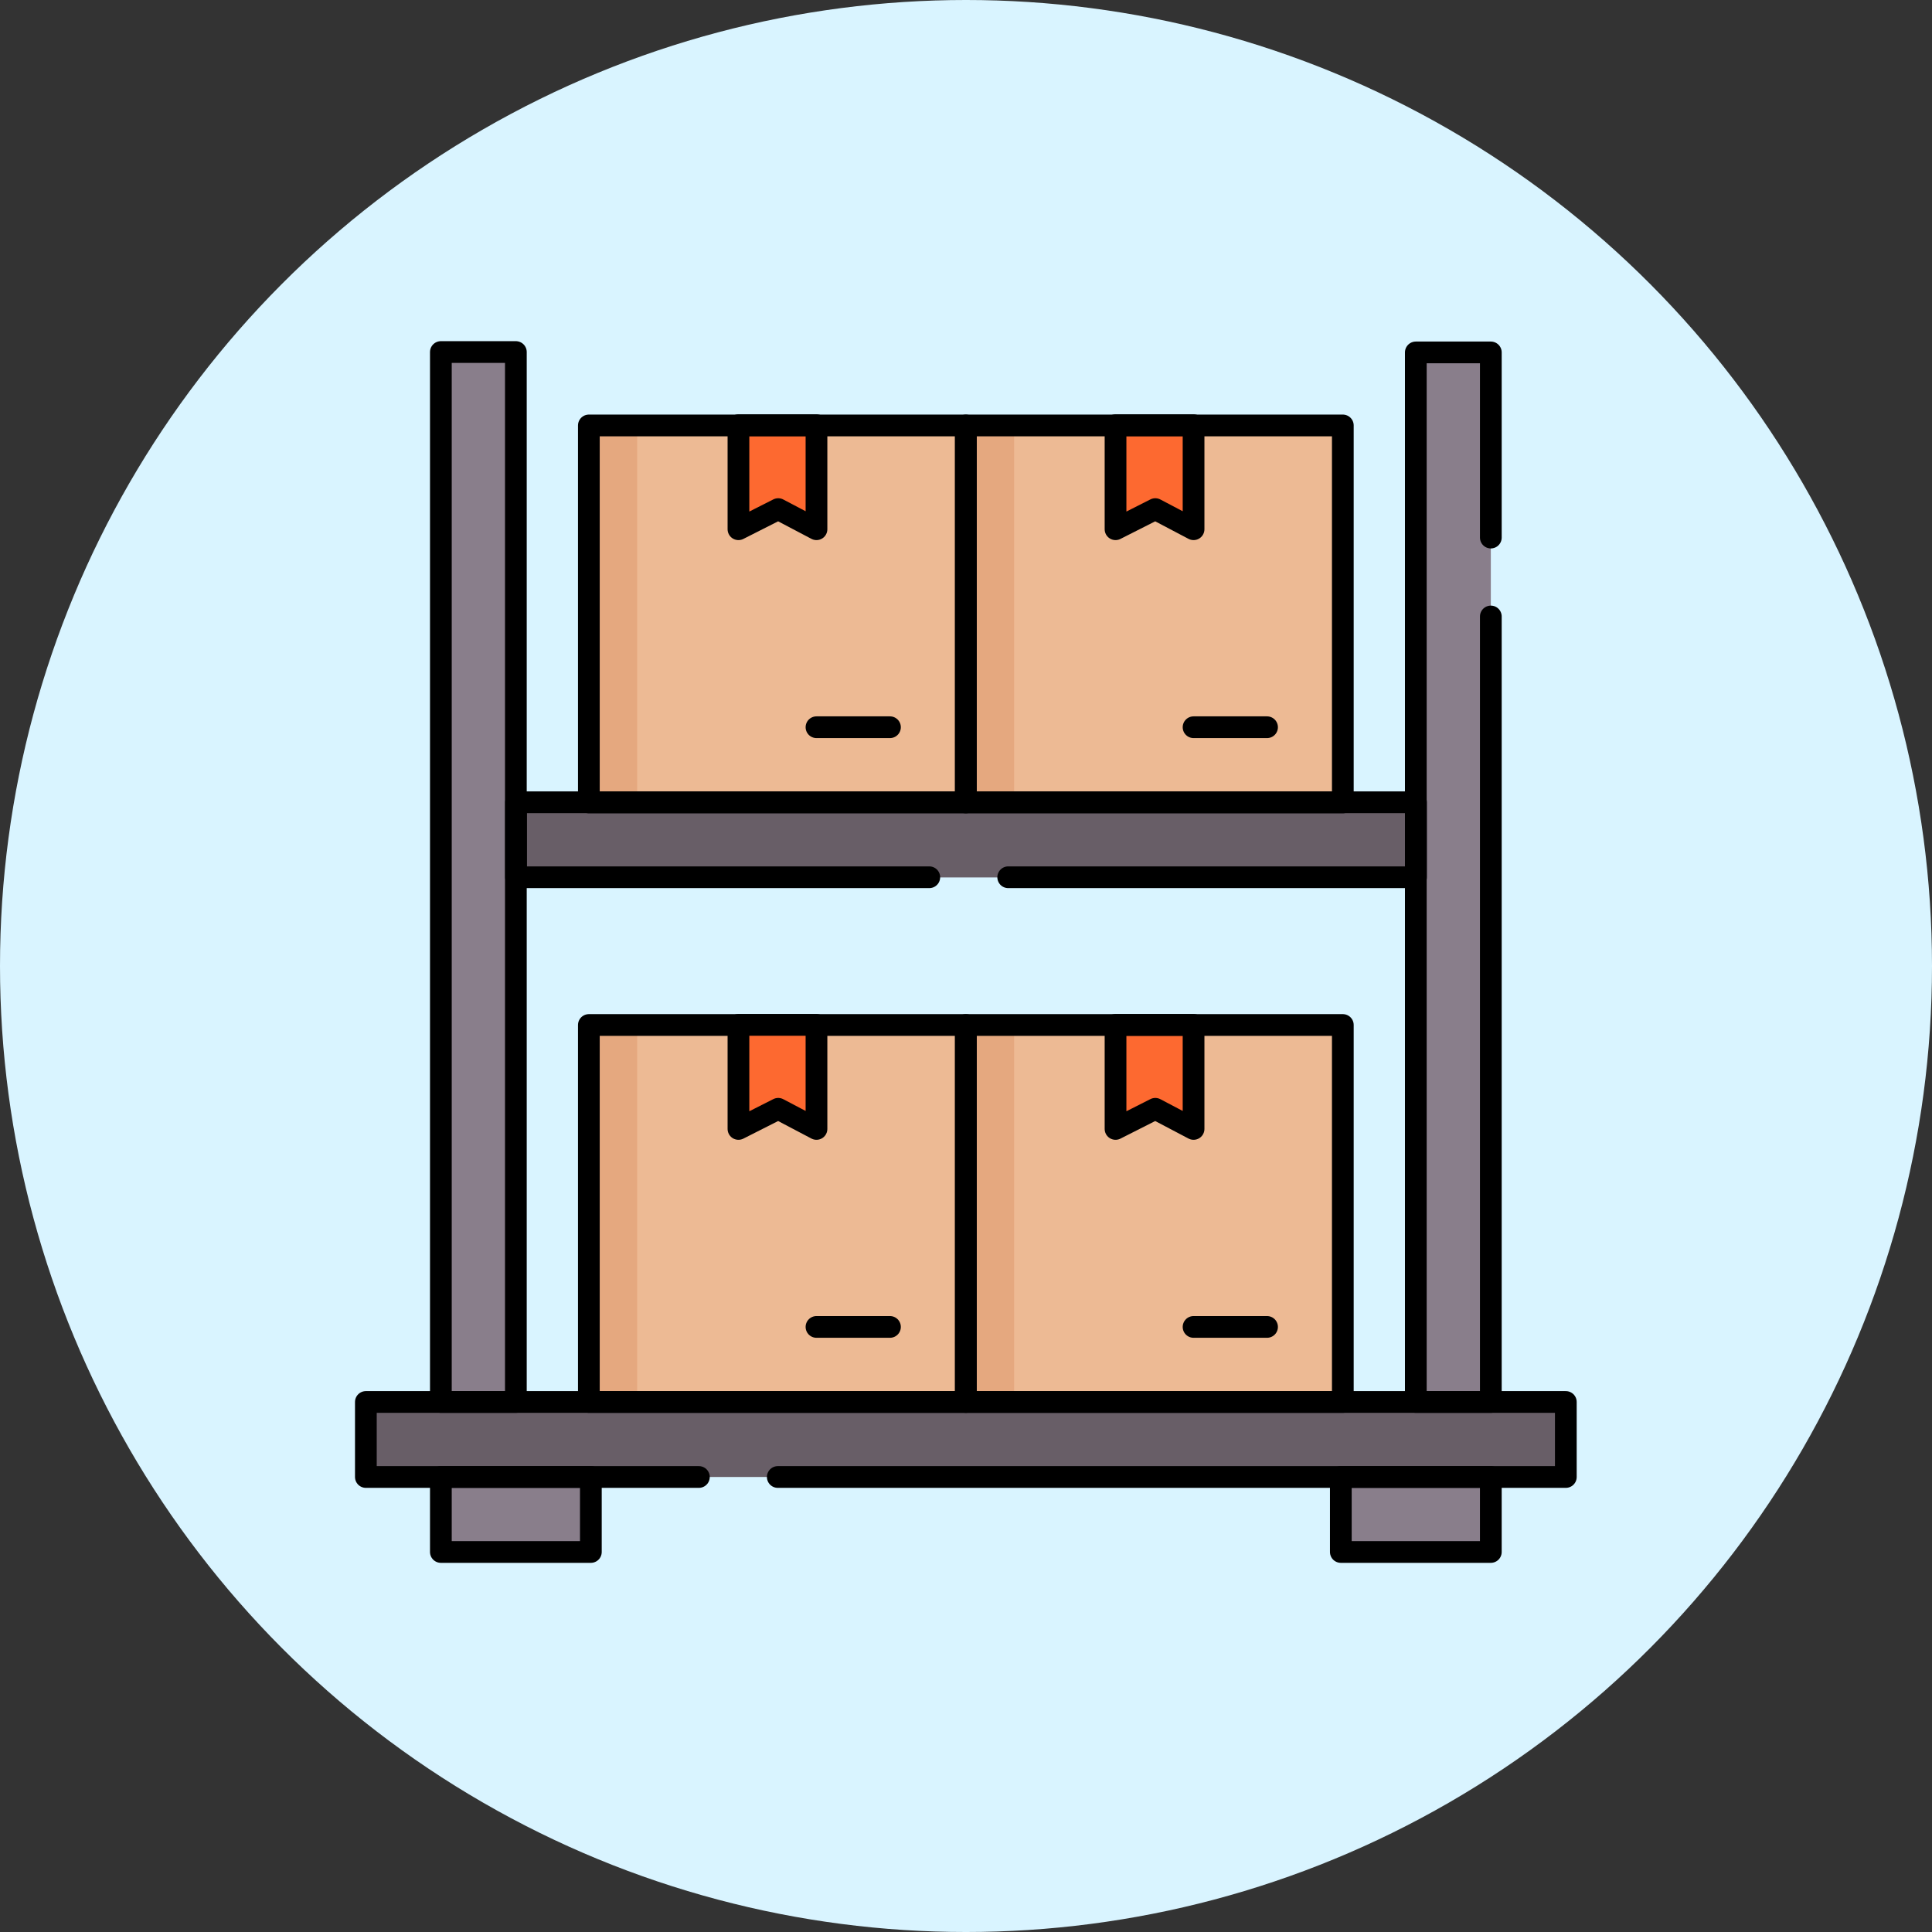 <svg xmlns="http://www.w3.org/2000/svg" version="1.1" xmlns:xlink="http://www.w3.org/1999/xlink" width="512" height="512" x="0" y="0" viewBox="0 0 682.667 682.667" style="enable-background:new 0 0 512 512" xml:space="preserve" class=""><rect x="0" y="0" width="682.667" height="682.667" fill="#333333" stroke="none"/><circle r="341.334" cx="341.334" cy="341.334" fill="#d9f4ff" shape="circle"></circle><g transform="matrix(0.64,0,0,0.64,122.88,117.88)"><defs style="stroke-width: 9px;" stroke-width="9"><clipPath id="a" clipPathUnits="userSpaceOnUse" style="stroke-width: 9px;" stroke-width="9"><path d="M0 512h512V0H0Z" fill="#000000" opacity="1" data-original="#000000" style="stroke-width: 9px;" stroke-width="9"></path></clipPath><clipPath id="b" clipPathUnits="userSpaceOnUse" style="stroke-width: 9px;" stroke-width="9"><path d="M0 512h512V0H0Z" fill="#000000" opacity="1" data-original="#000000" style="stroke-width: 9px;" stroke-width="9"></path></clipPath></defs><path d="M412.14 317.95H256v156.14h156.14z" style="fill-opacity: 1; fill-rule: nonzero; stroke: none; stroke-width: 9px;" transform="matrix(1.333 0 0 -1.333 0 682.667)" fill="#edba94" data-original="#edba94" stroke-width="9" class=""></path><path d="M256 317.95h20v156.14h-20z" style="fill-opacity: 1; fill-rule: nonzero; stroke: none; stroke-width: 9px;" transform="matrix(1.333 0 0 -1.333 0 682.667)" fill="#e5a87f" data-original="#e5a87f" stroke-width="9" class=""></path><path d="M256 317.95H99.86v156.14H256Z" style="fill-opacity: 1; fill-rule: nonzero; stroke: none; stroke-width: 9px;" transform="matrix(1.333 0 0 -1.333 0 682.667)" fill="#edba94" data-original="#edba94" stroke-width="9" class=""></path><path d="M99.86 317.95h20v156.14h-20z" style="fill-opacity: 1; fill-rule: nonzero; stroke: none; stroke-width: 9px;" transform="matrix(1.333 0 0 -1.333 0 682.667)" fill="#e5a87f" data-original="#e5a87f" stroke-width="9" class=""></path><path d="m0 0-15.849 8.338L-32.319 0v43.093H0Z" style="fill-opacity: 1; fill-rule: nonzero; stroke: none; stroke-width: 9px;" transform="matrix(1.333 0 0 -1.333 258.786 108.004)" fill="#fd6930" data-original="#fd6930" stroke-width="9"></path><path d="m0 0-15.849 8.338L-32.319 0v43.093H0Z" style="fill-opacity: 1; fill-rule: nonzero; stroke: none; stroke-width: 9px;" transform="matrix(1.333 0 0 -1.333 466.973 108.004)" fill="#fd6930" data-original="#fd6930" stroke-width="9"></path><path d="M412.14 69.627H256v156.14h156.14z" style="fill-opacity: 1; fill-rule: nonzero; stroke: none; stroke-width: 9px;" transform="matrix(1.333 0 0 -1.333 0 682.667)" fill="#edba94" data-original="#edba94" stroke-width="9" class=""></path><path d="M256 69.627h20v156.14h-20z" style="fill-opacity: 1; fill-rule: nonzero; stroke: none; stroke-width: 9px;" transform="matrix(1.333 0 0 -1.333 0 682.667)" fill="#e5a87f" data-original="#e5a87f" stroke-width="9" class=""></path><path d="m0 0-15.849 8.338L-32.319 0v43.093H0Z" style="fill-opacity: 1; fill-rule: nonzero; stroke: none; stroke-width: 9px;" transform="matrix(1.333 0 0 -1.333 258.786 439.102)" fill="#fd6930" data-original="#fd6930" stroke-width="9"></path><path d="m0 0-15.849 8.338L-32.319 0v43.093H0Z" style="fill-opacity: 1; fill-rule: nonzero; stroke: none; stroke-width: 9px;" transform="matrix(1.333 0 0 -1.333 466.973 439.102)" fill="#fd6930" data-original="#fd6930" stroke-width="9"></path><path d="M256 69.627H99.86v156.14H256Z" style="fill-opacity: 1; fill-rule: nonzero; stroke: none; stroke-width: 9px;" transform="matrix(1.333 0 0 -1.333 0 682.667)" fill="#edba94" data-original="#edba94" stroke-width="9" class=""></path><path d="M99.86 69.627h20v156.14h-20z" style="fill-opacity: 1; fill-rule: nonzero; stroke: none; stroke-width: 9px;" transform="matrix(1.333 0 0 -1.333 0 682.667)" fill="#e5a87f" data-original="#e5a87f" stroke-width="9" class=""></path><path d="M100.688 7.502H38.564v31.062h62.124zM473.436 7.502h-62.124v31.062h62.124z" style="fill-opacity: 1; fill-rule: nonzero; stroke: none; stroke-width: 9px;" transform="matrix(1.333 0 0 -1.333 0 682.667)" fill="#897e8b" data-original="#897e8b" stroke-width="9"></path><path d="M504.498 38.564H7.502v31.062h496.996zM442.373 286.886H69.627v31.062h372.746z" style="fill-opacity: 1; fill-rule: nonzero; stroke: none; stroke-width: 9px;" transform="matrix(1.333 0 0 -1.333 0 682.667)" fill="#685e67" data-original="#685e67" stroke-width="9"></path><path d="M69.627 69.627H38.565v434.871h31.062zM473.436 69.627h-31.062v434.712h31.062z" style="fill-opacity: 1; fill-rule: nonzero; stroke: none; stroke-width: 9px;" transform="matrix(1.333 0 0 -1.333 0 682.667)" fill="#897e8b" data-original="#897e8b" stroke-width="9"></path><g clip-path="url(#a)" transform="matrix(1.333 0 0 -1.333 0 682.667)" style="stroke-width: 9px;" stroke-width="9"><path d="M0 0h326.39v31.07h-497V0h137.929" style="stroke-width: 9px; stroke-linecap: round; stroke-linejoin: round; stroke-miterlimit: 10; stroke-dasharray: none; stroke-opacity: 1;" transform="translate(178.11 38.56)" fill="none" stroke="#000000" stroke-width="9" stroke-linecap="round" stroke-linejoin="round" stroke-miterlimit="10" stroke-dasharray="none" stroke-opacity="" data-original="#000000"></path><path d="M100.688 7.502H38.564v31.062h62.124zM473.436 7.502h-62.124v31.062h62.124z" style="stroke-width: 9px; stroke-linecap: round; stroke-linejoin: round; stroke-miterlimit: 10; stroke-dasharray: none; stroke-opacity: 1;" fill="none" stroke="#000000" stroke-width="9" stroke-linecap="round" stroke-linejoin="round" stroke-miterlimit="10" stroke-dasharray="none" stroke-opacity="" data-original="#000000"></path></g><path d="M256 69.627H99.86v156.14H256Z" style="stroke-width: 9px; stroke-linecap: round; stroke-linejoin: round; stroke-miterlimit: 10; stroke-dasharray: none; stroke-opacity: 1;" transform="matrix(1.333 0 0 -1.333 0 682.667)" fill="none" stroke="#000000" stroke-width="9" stroke-linecap="round" stroke-linejoin="round" stroke-miterlimit="10" stroke-dasharray="none" stroke-opacity="" data-original="#000000"></path><path d="m0 0-15.849 8.338L-32.319 0v43.093H0Z" style="fill-opacity: 1; fill-rule: nonzero; stroke: none; stroke-width: 9px;" transform="matrix(1.333 0 0 -1.333 258.786 439.102)" fill="#fd6930" data-original="#fd6930" stroke-width="9"></path><path d="m0 0-15.849 8.338L-32.319 0v43.093H0Z" style="stroke-width: 9px; stroke-linecap: round; stroke-linejoin: round; stroke-miterlimit: 10; stroke-dasharray: none; stroke-opacity: 1;" transform="matrix(1.333 0 0 -1.333 258.786 439.102)" fill="none" stroke="#000000" stroke-width="9" stroke-linecap="round" stroke-linejoin="round" stroke-miterlimit="10" stroke-dasharray="none" stroke-opacity="" data-original="#000000"></path><path d="M0 0h30.434" style="stroke-width: 9px; stroke-linecap: round; stroke-linejoin: round; stroke-miterlimit: 10; stroke-dasharray: none; stroke-opacity: 1;" transform="matrix(1.333 0 0 -1.333 258.786 548.415)" fill="none" stroke="#000000" stroke-width="9" stroke-linecap="round" stroke-linejoin="round" stroke-miterlimit="10" stroke-dasharray="none" stroke-opacity="" data-original="#000000"></path><path d="M412.14 69.627H256v156.14h156.14z" style="stroke-width: 9px; stroke-linecap: round; stroke-linejoin: round; stroke-miterlimit: 10; stroke-dasharray: none; stroke-opacity: 1;" transform="matrix(1.333 0 0 -1.333 0 682.667)" fill="none" stroke="#000000" stroke-width="9" stroke-linecap="round" stroke-linejoin="round" stroke-miterlimit="10" stroke-dasharray="none" stroke-opacity="" data-original="#000000"></path><path d="m0 0-15.849 8.338L-32.319 0v43.093H0Z" style="stroke-width: 9px; stroke-linecap: round; stroke-linejoin: round; stroke-miterlimit: 10; stroke-dasharray: none; stroke-opacity: 1;" transform="matrix(1.333 0 0 -1.333 466.973 439.102)" fill="none" stroke="#000000" stroke-width="9" stroke-linecap="round" stroke-linejoin="round" stroke-miterlimit="10" stroke-dasharray="none" stroke-opacity="" data-original="#000000"></path><path d="M0 0h30.434" style="stroke-width: 9px; stroke-linecap: round; stroke-linejoin: round; stroke-miterlimit: 10; stroke-dasharray: none; stroke-opacity: 1;" transform="matrix(1.333 0 0 -1.333 466.973 548.415)" fill="none" stroke="#000000" stroke-width="9" stroke-linecap="round" stroke-linejoin="round" stroke-miterlimit="10" stroke-dasharray="none" stroke-opacity="" data-original="#000000"></path><path d="M256 317.95H99.86v156.14H256Z" style="stroke-width: 9px; stroke-linecap: round; stroke-linejoin: round; stroke-miterlimit: 10; stroke-dasharray: none; stroke-opacity: 1;" transform="matrix(1.333 0 0 -1.333 0 682.667)" fill="none" stroke="#000000" stroke-width="9" stroke-linecap="round" stroke-linejoin="round" stroke-miterlimit="10" stroke-dasharray="none" stroke-opacity="" data-original="#000000"></path><path d="m0 0-15.849 8.338L-32.319 0v43.093H0Z" style="stroke-width: 9px; stroke-linecap: round; stroke-linejoin: round; stroke-miterlimit: 10; stroke-dasharray: none; stroke-opacity: 1;" transform="matrix(1.333 0 0 -1.333 258.786 108.004)" fill="none" stroke="#000000" stroke-width="9" stroke-linecap="round" stroke-linejoin="round" stroke-miterlimit="10" stroke-dasharray="none" stroke-opacity="" data-original="#000000"></path><path d="M0 0h30.434" style="stroke-width: 9px; stroke-linecap: round; stroke-linejoin: round; stroke-miterlimit: 10; stroke-dasharray: none; stroke-opacity: 1;" transform="matrix(1.333 0 0 -1.333 258.786 217.316)" fill="none" stroke="#000000" stroke-width="9" stroke-linecap="round" stroke-linejoin="round" stroke-miterlimit="10" stroke-dasharray="none" stroke-opacity="" data-original="#000000"></path><path d="M412.14 317.95H256v156.14h156.14z" style="stroke-width: 9px; stroke-linecap: round; stroke-linejoin: round; stroke-miterlimit: 10; stroke-dasharray: none; stroke-opacity: 1;" transform="matrix(1.333 0 0 -1.333 0 682.667)" fill="none" stroke="#000000" stroke-width="9" stroke-linecap="round" stroke-linejoin="round" stroke-miterlimit="10" stroke-dasharray="none" stroke-opacity="" data-original="#000000"></path><path d="m0 0-15.849 8.338L-32.319 0v43.093H0Z" style="stroke-width: 9px; stroke-linecap: round; stroke-linejoin: round; stroke-miterlimit: 10; stroke-dasharray: none; stroke-opacity: 1;" transform="matrix(1.333 0 0 -1.333 466.973 108.004)" fill="none" stroke="#000000" stroke-width="9" stroke-linecap="round" stroke-linejoin="round" stroke-miterlimit="10" stroke-dasharray="none" stroke-opacity="" data-original="#000000"></path><path d="M0 0h30.434" style="stroke-width: 9px; stroke-linecap: round; stroke-linejoin: round; stroke-miterlimit: 10; stroke-dasharray: none; stroke-opacity: 1;" transform="matrix(1.333 0 0 -1.333 466.973 217.316)" fill="none" stroke="#000000" stroke-width="9" stroke-linecap="round" stroke-linejoin="round" stroke-miterlimit="10" stroke-dasharray="none" stroke-opacity="" data-original="#000000"></path><g clip-path="url(#b)" transform="matrix(1.333 0 0 -1.333 0 682.667)" style="stroke-width: 9px;" stroke-width="9"><path d="M69.627 69.627H38.565v434.871h31.062z" style="stroke-width: 9px; stroke-linecap: round; stroke-linejoin: round; stroke-miterlimit: 10; stroke-dasharray: none; stroke-opacity: 1;" fill="none" stroke="#000000" stroke-width="9" stroke-linecap="round" stroke-linejoin="round" stroke-miterlimit="10" stroke-dasharray="none" stroke-opacity="" data-original="#000000"></path><path d="M0 0v-325.34h-31.07v434.71H0V32.681" style="stroke-width: 9px; stroke-linecap: round; stroke-linejoin: round; stroke-miterlimit: 10; stroke-dasharray: none; stroke-opacity: 1;" transform="translate(473.44 394.97)" fill="none" stroke="#000000" stroke-width="9" stroke-linecap="round" stroke-linejoin="round" stroke-miterlimit="10" stroke-dasharray="none" stroke-opacity="" data-original="#000000"></path></g><path d="M0 0h168.89v31.061h-372.741V0H-32.69" style="stroke-width: 9px; stroke-linecap: round; stroke-linejoin: round; stroke-miterlimit: 10; stroke-dasharray: none; stroke-opacity: 1;" transform="matrix(1.333 0 0 -1.333 364.64 300.147)" fill="none" stroke="#000000" stroke-width="9" stroke-linecap="round" stroke-linejoin="round" stroke-miterlimit="10" stroke-dasharray="none" stroke-opacity="" data-original="#000000"></path></g></svg>